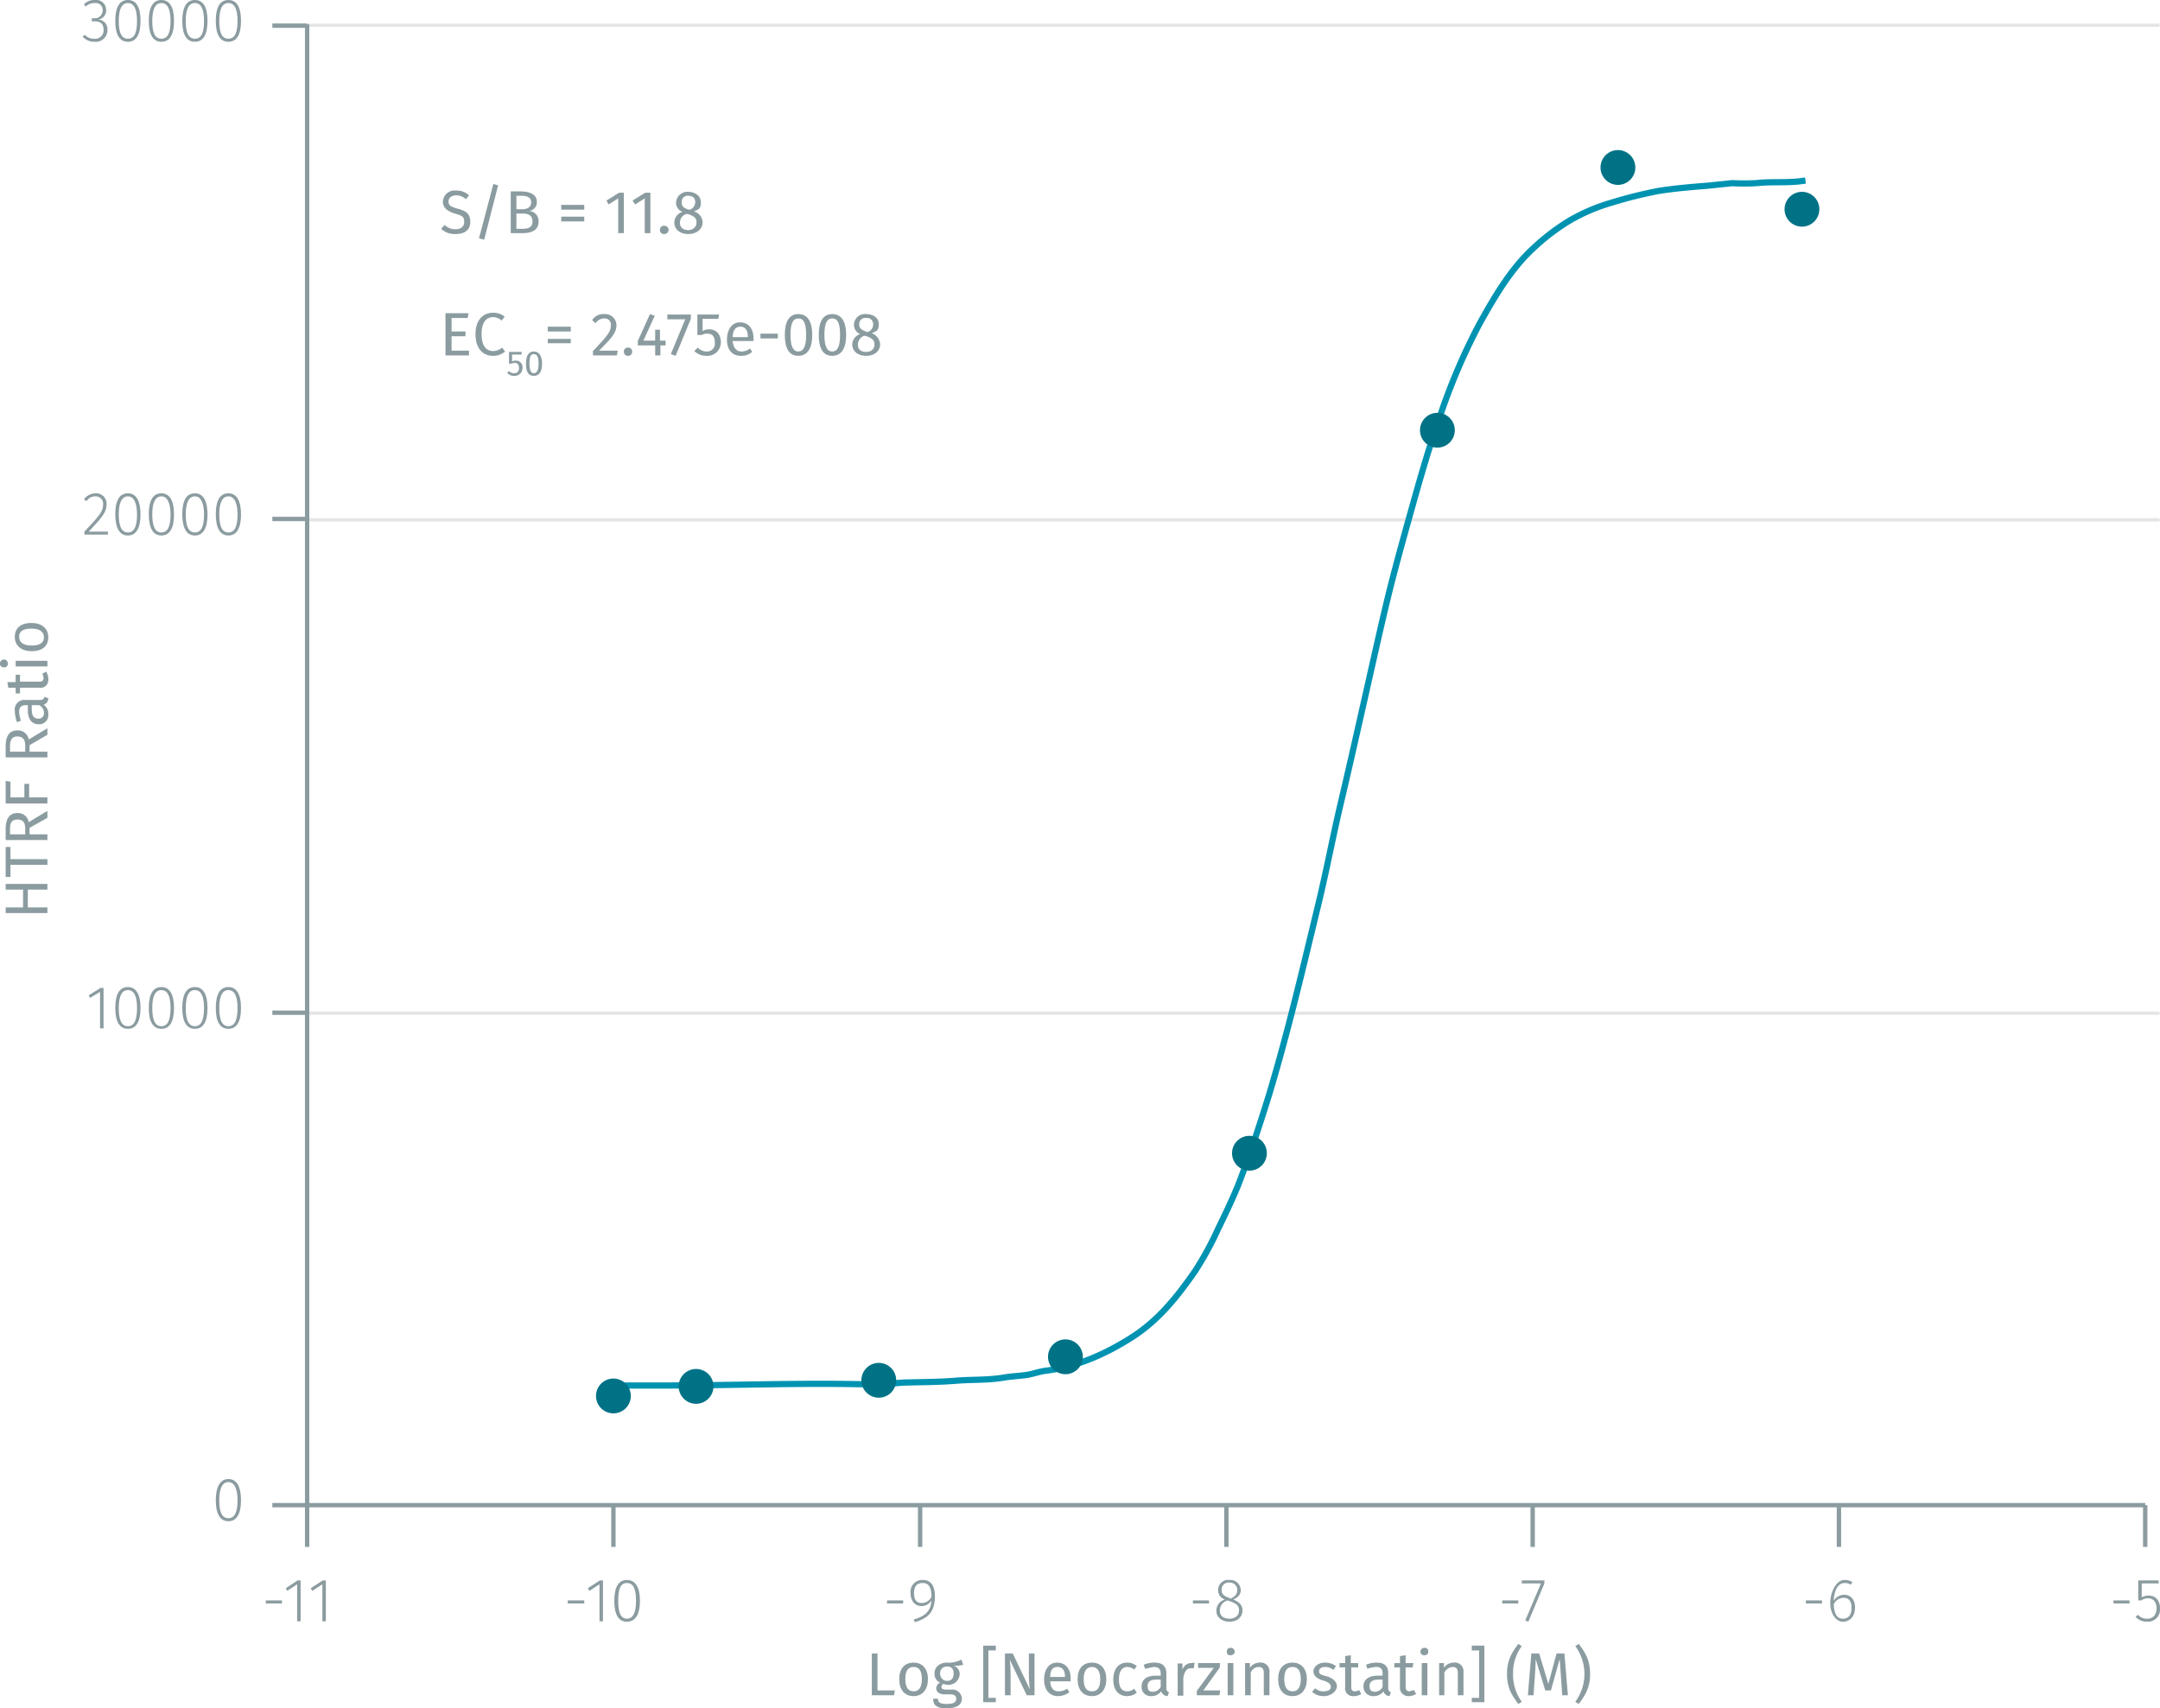 <svg xmlns="http://www.w3.org/2000/svg" xmlns:xlink="http://www.w3.org/1999/xlink" viewBox="0 0 496.5 392.7"><defs><symbol id="_1-deep-blue-circle" data-name="1-deep-blue-circle" viewBox="0 0 8 8"><path d="M8,4A4,4,0,1,1,4,0,4,4,0,0,1,8,4" fill="#007286"/></symbol></defs><title>assay-validation_h2ax-phospho-s139-2</title><line x1="70.5" y1="232.9" x2="496.4" y2="232.9" fill="none" stroke="#e5e5e5" stroke-miterlimit="10" stroke-width="0.75"/><line x1="70.5" y1="119.5" x2="496.4" y2="119.5" fill="none" stroke="#e5e5e5" stroke-miterlimit="10" stroke-width="0.75"/><line x1="70.5" y1="5.8" x2="496.4" y2="5.8" fill="none" stroke="#e5e5e5" stroke-miterlimit="10" stroke-width="0.75"/><line x1="70.6" y1="346" x2="493.1" y2="346" fill="none" stroke="#8b9ca0" stroke-miterlimit="10"/><line x1="70.6" y1="346" x2="70.6" y2="355.6" fill="none" stroke="#8b9ca0" stroke-miterlimit="10"/><g style="isolation:isolate"><path d="M66.1,373v.7H62.4V373Z" transform="translate(-1.3 -5.1)" fill="#8b9ca0"/><path d="M69.6,377.8v-8.5l-2.3,1.5-.3-.6,2.7-1.8h.7v9.4Z" transform="translate(-1.3 -5.1)" fill="#8b9ca0"/><path d="M75.4,377.8v-8.5l-2.3,1.5-.4-.6,2.8-1.8h.7v9.4Z" transform="translate(-1.3 -5.1)" fill="#8b9ca0"/></g><line x1="141" y1="346" x2="141" y2="355.6" fill="none" stroke="#8b9ca0" stroke-miterlimit="10"/><g style="isolation:isolate"><path d="M135.6,373v.7h-3.8V373Z" transform="translate(-1.3 -5.1)" fill="#8b9ca0"/><path d="M139.1,377.8v-8.5l-2.3,1.5-.4-.6,2.8-1.8h.7v9.4Z" transform="translate(-1.3 -5.1)" fill="#8b9ca0"/><path d="M148.4,373.1c0,3.2-1.1,4.8-3,4.8s-2.9-1.6-2.9-4.8,1-4.8,2.9-4.8S148.4,369.9,148.4,373.1Zm-5,0c0,2.9.7,4.1,2,4.1s2.1-1.2,2.1-4.1-.7-4.1-2.1-4.1S143.4,370.2,143.4,373.1Z" transform="translate(-1.3 -5.1)" fill="#8b9ca0"/></g><line x1="211.5" y1="346" x2="211.5" y2="355.6" fill="none" stroke="#8b9ca0" stroke-miterlimit="10"/><g style="isolation:isolate"><path d="M208.9,373v.7h-3.7V373Z" transform="translate(-1.3 -5.1)" fill="#8b9ca0"/><path d="M216.2,372c0,3.7-1.6,5.1-4.6,6l-.3-.6c2.5-.7,4-1.9,4.1-4.4a2.6,2.6,0,0,1-2.3,1.3c-1.4,0-2.5-1.1-2.5-3a2.7,2.7,0,0,1,2.8-3C215.3,368.3,216.2,369.7,216.2,372Zm-.8.2c0-2.2-.6-3.2-2-3.2s-2,.8-2,2.4.7,2.2,1.8,2.2A2.5,2.5,0,0,0,215.4,372.2Z" transform="translate(-1.3 -5.1)" fill="#8b9ca0"/></g><line x1="281.9" y1="346" x2="281.9" y2="355.6" fill="none" stroke="#8b9ca0" stroke-miterlimit="10"/><g style="isolation:isolate"><path d="M279.2,373v.7h-3.7V373Z" transform="translate(-1.3 -5.1)" fill="#8b9ca0"/><path d="M286.9,375.3c0,1.6-1.3,2.6-3,2.6s-3-1-3-2.5a2.6,2.6,0,0,1,2-2.6,2.2,2.2,0,0,1-1.6-2.2,2.3,2.3,0,0,1,2.6-2.3,2.4,2.4,0,0,1,2.6,2.3c0,1-.5,1.6-1.7,2.2C286.2,373.4,286.9,374.1,286.9,375.3Zm-.8,0c0-1.1-.6-1.6-2.1-2.1l-.5-.2a2.4,2.4,0,0,0-1.8,2.4c0,1.2.9,1.8,2.2,1.8S286.1,376.5,286.1,375.3Zm-2.3-2.9.4.2c1.1-.6,1.5-1.1,1.5-2a1.7,1.7,0,0,0-1.8-1.7,1.6,1.6,0,0,0-1.8,1.7C282.1,371.5,282.6,372,283.8,372.4Z" transform="translate(-1.3 -5.1)" fill="#8b9ca0"/></g><line x1="352.3" y1="346" x2="352.3" y2="355.6" fill="none" stroke="#8b9ca0" stroke-miterlimit="10"/><g style="isolation:isolate"><path d="M350.3,373v.7h-3.7V373Z" transform="translate(-1.3 -5.1)" fill="#8b9ca0"/><path d="M352.6,377.9l-.7-.3,3.6-8.5h-4.4v-.7h5.2v.7Z" transform="translate(-1.3 -5.1)" fill="#8b9ca0"/></g><line x1="422.7" y1="346" x2="422.7" y2="355.6" fill="none" stroke="#8b9ca0" stroke-miterlimit="10"/><g style="isolation:isolate"><path d="M420.1,373v.7h-3.7V373Z" transform="translate(-1.3 -5.1)" fill="#8b9ca0"/><path d="M427.7,374.6c0,2.1-1.2,3.3-2.8,3.3s-2.9-1.9-2.9-4.3,1.3-5.3,3.3-5.3a3.2,3.2,0,0,1,1.8.5l-.4.6a2.1,2.1,0,0,0-1.4-.4c-1.5,0-2.4,1.7-2.5,4.1a2.8,2.8,0,0,1,2.4-1.4C426.5,371.7,427.7,372.6,427.7,374.6Zm-.8.1c0-1.7-.8-2.3-1.8-2.3a2.6,2.6,0,0,0-2.3,1.5c.1,2.1.7,3.3,2.1,3.3S426.9,376.2,426.9,374.7Z" transform="translate(-1.3 -5.1)" fill="#8b9ca0"/></g><line x1="493.1" y1="346" x2="493.1" y2="355.6" fill="none" stroke="#8b9ca0" stroke-miterlimit="10"/><g style="isolation:isolate"><path d="M490.8,373v.7h-3.7V373Z" transform="translate(-1.3 -5.1)" fill="#8b9ca0"/><path d="M493.6,369.1v3.2a2.9,2.9,0,0,1,1.6-.4c1.6,0,2.6,1.1,2.6,2.9a2.8,2.8,0,0,1-2.9,3.1,3.5,3.5,0,0,1-2.7-1.1l.5-.5a2.8,2.8,0,0,0,2.2.9c1.3,0,2.1-.9,2.1-2.4s-.8-2.3-2-2.3a2.7,2.7,0,0,0-1.5.5h-.7v-4.6h4.7v.7Z" transform="translate(-1.3 -5.1)" fill="#8b9ca0"/></g><line x1="70.6" y1="346" x2="70.6" y2="5.6" fill="none" stroke="#8b9ca0" stroke-miterlimit="10"/><line x1="70.6" y1="346" x2="62.6" y2="346" fill="none" stroke="#8b9ca0" stroke-miterlimit="10"/><g style="isolation:isolate"><path d="M56.7,350c0,3.1-1,4.8-2.9,4.8s-2.9-1.7-2.9-4.8,1-4.9,2.9-4.9S56.7,346.8,56.7,350Zm-5,0c0,2.8.7,4.1,2.1,4.1s2.1-1.3,2.1-4.1-.8-4.2-2.1-4.2S51.7,347.1,51.7,350Z" transform="translate(-1.3 -5.1)" fill="#8b9ca0"/></g><line x1="70.6" y1="232.8" x2="62.6" y2="232.8" fill="none" stroke="#8b9ca0" stroke-miterlimit="10"/><g style="isolation:isolate"><path d="M24.3,241.5v-8.4L22,234.5l-.3-.6,2.7-1.7h.7v9.3Z" transform="translate(-1.3 -5.1)" fill="#8b9ca0"/><path d="M33.6,236.8c0,3.2-1,4.8-2.9,4.8s-2.9-1.6-2.9-4.8,1-4.8,2.9-4.8S33.6,233.7,33.6,236.8Zm-5,0c0,2.9.7,4.2,2.1,4.2s2.1-1.3,2.1-4.2-.8-4.1-2.1-4.1S28.6,233.9,28.6,236.8Z" transform="translate(-1.3 -5.1)" fill="#8b9ca0"/><path d="M41.3,236.8c0,3.2-1,4.8-2.9,4.8s-2.9-1.6-2.9-4.8,1-4.8,2.9-4.8S41.3,233.7,41.3,236.8Zm-5,0c0,2.9.7,4.2,2.1,4.2s2.1-1.3,2.1-4.2-.8-4.1-2.1-4.1S36.3,233.9,36.3,236.8Z" transform="translate(-1.3 -5.1)" fill="#8b9ca0"/><path d="M49,236.8c0,3.2-1,4.8-2.9,4.8s-2.9-1.6-2.9-4.8,1-4.8,2.9-4.8S49,233.7,49,236.8Zm-5,0c0,2.9.7,4.2,2.1,4.2s2.1-1.3,2.1-4.2-.8-4.1-2.1-4.1S44,233.9,44,236.8Z" transform="translate(-1.3 -5.1)" fill="#8b9ca0"/><path d="M56.7,236.8c0,3.2-1,4.8-2.9,4.8s-2.9-1.6-2.9-4.8,1-4.8,2.9-4.8S56.7,233.7,56.7,236.8Zm-5,0c0,2.9.7,4.2,2.1,4.2s2.1-1.3,2.1-4.2-.8-4.1-2.1-4.1S51.7,233.9,51.7,236.8Z" transform="translate(-1.3 -5.1)" fill="#8b9ca0"/></g><line x1="70.6" y1="119.3" x2="62.6" y2="119.3" fill="none" stroke="#8b9ca0" stroke-miterlimit="10"/><g style="isolation:isolate"><path d="M25.8,121c0,1.8-1,3-4.1,6.3h4.4v.7H20.7v-.7c3.5-3.7,4.3-4.6,4.3-6.3a1.7,1.7,0,0,0-1.8-1.8,2.3,2.3,0,0,0-2,1.1l-.6-.4a3.3,3.3,0,0,1,2.7-1.4A2.4,2.4,0,0,1,25.8,121Z" transform="translate(-1.3 -5.1)" fill="#8b9ca0"/><path d="M33.6,123.4c0,3.1-1,4.8-2.9,4.8s-2.9-1.7-2.9-4.9,1-4.8,2.9-4.8S33.6,120.2,33.6,123.4Zm-5-.1c0,2.9.7,4.2,2.1,4.2s2.1-1.3,2.1-4.1-.8-4.2-2.1-4.2S28.6,120.5,28.6,123.3Z" transform="translate(-1.3 -5.1)" fill="#8b9ca0"/><path d="M41.3,123.4c0,3.1-1,4.8-2.9,4.8s-2.9-1.7-2.9-4.9,1-4.8,2.9-4.8S41.3,120.2,41.3,123.4Zm-5-.1c0,2.9.7,4.2,2.1,4.2s2.1-1.3,2.1-4.1-.8-4.2-2.1-4.2S36.3,120.5,36.3,123.3Z" transform="translate(-1.3 -5.1)" fill="#8b9ca0"/><path d="M49,123.4c0,3.1-1,4.8-2.9,4.8s-2.9-1.7-2.9-4.9,1-4.8,2.9-4.8S49,120.2,49,123.4Zm-5-.1c0,2.9.7,4.2,2.1,4.2s2.1-1.3,2.1-4.1-.8-4.2-2.1-4.2S44,120.5,44,123.3Z" transform="translate(-1.3 -5.1)" fill="#8b9ca0"/><path d="M56.7,123.4c0,3.1-1,4.8-2.9,4.8s-2.9-1.7-2.9-4.9,1-4.8,2.9-4.8S56.7,120.2,56.7,123.4Zm-5-.1c0,2.9.7,4.2,2.1,4.2s2.1-1.3,2.1-4.1-.8-4.2-2.1-4.2S51.7,120.5,51.7,123.3Z" transform="translate(-1.3 -5.1)" fill="#8b9ca0"/></g><line x1="70.6" y1="5.9" x2="62.6" y2="5.9" fill="none" stroke="#8b9ca0" stroke-miterlimit="10"/><g style="isolation:isolate"><path d="M25.7,7.4a2.1,2.1,0,0,1-1.9,2.2A2.2,2.2,0,0,1,26,11.9a2.7,2.7,0,0,1-3,2.8,3.4,3.4,0,0,1-2.7-1.2l.5-.4A2.7,2.7,0,0,0,23,14a1.9,1.9,0,0,0,2.1-2.1c0-1.4-.8-1.9-2.1-1.9h-.6V9.3H23a1.8,1.8,0,0,0,1.9-1.8,1.6,1.6,0,0,0-1.8-1.7,2.9,2.9,0,0,0-2.1.8l-.4-.5a3.3,3.3,0,0,1,2.5-1A2.3,2.3,0,0,1,25.7,7.4Z" transform="translate(-1.3 -5.1)" fill="#8b9ca0"/><path d="M33.6,9.9c0,3.2-1,4.8-2.9,4.8s-2.9-1.6-2.9-4.8,1-4.8,2.9-4.8S33.6,6.7,33.6,9.9Zm-5,0c0,2.9.7,4.1,2.1,4.1s2.1-1.2,2.1-4.1S32,5.8,30.7,5.8,28.6,7,28.6,9.9Z" transform="translate(-1.3 -5.1)" fill="#8b9ca0"/><path d="M41.3,9.9c0,3.2-1,4.8-2.9,4.8s-2.9-1.6-2.9-4.8,1-4.8,2.9-4.8S41.3,6.7,41.3,9.9Zm-5,0c0,2.9.7,4.1,2.1,4.1s2.1-1.2,2.1-4.1-.8-4.1-2.1-4.1S36.3,7,36.3,9.9Z" transform="translate(-1.3 -5.1)" fill="#8b9ca0"/><path d="M49,9.9c0,3.2-1,4.8-2.9,4.8s-2.9-1.6-2.9-4.8,1-4.8,2.9-4.8S49,6.7,49,9.9Zm-5,0c0,2.9.7,4.1,2.1,4.1s2.1-1.2,2.1-4.1-.8-4.1-2.1-4.1S44,7,44,9.9Z" transform="translate(-1.3 -5.1)" fill="#8b9ca0"/><path d="M56.7,9.9c0,3.2-1,4.8-2.9,4.8s-2.9-1.6-2.9-4.8,1-4.8,2.9-4.8S56.7,6.7,56.7,9.9Zm-5,0c0,2.9.7,4.1,2.1,4.1s2.1-1.2,2.1-4.1-.8-4.1-2.1-4.1S51.7,7,51.7,9.9Z" transform="translate(-1.3 -5.1)" fill="#8b9ca0"/></g><path d="M415.6,46.7c-3.5.5-7.1.1-10.6.5a50.5,50.5,0,0,1-5.5,0l-5.8.6c-3.7.3-7.5.6-11.2,1.2a100.3,100.3,0,0,0-10.8,2.7,42.7,42.7,0,0,0-9.6,4.1,50.3,50.3,0,0,0-8.6,6.6c-5.1,4.8-8.7,11-12.1,17.1a141,141,0,0,0-8.8,20.4c-2.6,7.3-4.7,14.6-6.8,22.1s-4.2,15-6,22.6-3.4,14.9-5.1,22.4-3.4,15.1-5.2,22.7-3.2,15.1-5,22.6c-3.6,14.9-7.1,29.9-11.5,44.5-2.2,7.1-4.5,14.1-7.2,21-1.4,3.4-3,6.7-4.6,10a73.2,73.2,0,0,1-5.2,9.5c-4.1,5.9-8.4,11.3-14.5,15.2s-12.7,6.8-19.8,7.7c-1.6.2-3.1.8-4.6,1s-3.5.3-5.2.6c-3.6.6-7.3.4-10.9.7s-7.3.3-11,.4c-1.8,0-3.6.3-5.4.4h-5.5c-15.2-.3-30.3.3-45.5.3H142.4" transform="translate(-1.3 -5.1)" fill="none" stroke="#0093b1" stroke-linecap="square" stroke-miterlimit="10" stroke-width="1.43"/><g style="isolation:isolate"><path d="M109.1,50l-.7.9a3.3,3.3,0,0,0-2.2-.9c-1,0-1.8.5-1.8,1.4s.4,1.2,2.2,1.7,2.8,1.1,2.8,3-1.3,2.8-3.4,2.8a4.5,4.5,0,0,1-3.3-1.2l.8-.9a3.4,3.4,0,0,0,2.5,1c1.1,0,2-.5,2-1.7s-.4-1.4-2.1-1.9-2.8-1.3-2.8-2.8a2.7,2.7,0,0,1,3-2.5A4.1,4.1,0,0,1,109.1,50Z" transform="translate(-1.3 -5.1)" fill="#8b9ca0"/><path d="M112.6,60.2l-1.2-.3,3.3-12.5,1.1.3Z" transform="translate(-1.3 -5.1)" fill="#8b9ca0"/><path d="M125.1,56c0,2-1.5,2.7-3.8,2.7h-2.6V49.1h2.2c2.4,0,3.8.8,3.8,2.4a2,2,0,0,1-1.8,2.1A2.3,2.3,0,0,1,125.1,56ZM120,53.2h1.4c1.1,0,2-.5,2-1.6s-.9-1.5-2.3-1.5H120Zm3.7,2.8c0-1.4-1-1.8-2.1-1.8H120v3.5h1.3C122.7,57.7,123.7,57.4,123.7,56Z" transform="translate(-1.3 -5.1)" fill="#8b9ca0"/><path d="M135.6,52.2v1.1h-5.3V52.2Zm0,2.7V56h-5.3V54.9Z" transform="translate(-1.3 -5.1)" fill="#8b9ca0"/><path d="M143.4,58.7v-8l-2.2,1.4-.5-.9,2.9-1.8h1.1v9.3Z" transform="translate(-1.3 -5.1)" fill="#8b9ca0"/><path d="M149.5,58.7v-8l-2.2,1.4-.6-.9,2.9-1.8h1.2v9.3Z" transform="translate(-1.3 -5.1)" fill="#8b9ca0"/><path d="M155,57.9a1,1,0,0,1-1,1,.9.9,0,0,1-1-1,.9.9,0,0,1,1-.9A1,1,0,0,1,155,57.9Z" transform="translate(-1.3 -5.1)" fill="#8b9ca0"/><path d="M162.8,56.2c0,1.6-1.4,2.7-3.3,2.7s-3.2-1.1-3.2-2.6a2.6,2.6,0,0,1,1.9-2.5,2.2,2.2,0,0,1-1.5-2.2,2.6,2.6,0,0,1,2.8-2.4c1.4,0,2.9.8,2.9,2.4s-.5,1.6-1.6,2.1A2.7,2.7,0,0,1,162.8,56.2Zm-1.4.1c0-1.1-.5-1.5-2-2H159a2.1,2.1,0,0,0-1.4,2.1c0,1,.8,1.6,1.9,1.6S161.4,57.2,161.4,56.3ZM158,51.7c0,.9.6,1.3,1.7,1.6h.2a1.9,1.9,0,0,0,1.2-1.8c0-.8-.5-1.4-1.6-1.4A1.4,1.4,0,0,0,158,51.7Z" transform="translate(-1.3 -5.1)" fill="#8b9ca0"/></g><g style="isolation:isolate"><path d="M105.1,78.2v3.1h3.2v1.1h-3.2v3.3h4v1.1h-5.4V77.1H109l-.2,1.1Z" transform="translate(-1.3 -5.1)" fill="#8b9ca0"/><path d="M117.3,77.9l-.7.9a2.9,2.9,0,0,0-1.9-.8c-1.5,0-2.7,1-2.7,3.9s1.2,3.9,2.7,3.9a3.1,3.1,0,0,0,2-.8l.7.9a4,4,0,0,1-2.8,1c-2.3,0-4-1.7-4-5s1.8-4.9,4-4.9A4,4,0,0,1,117.3,77.9Z" transform="translate(-1.3 -5.1)" fill="#8b9ca0"/></g><g style="isolation:isolate"><path d="M119,86.6v1.6a1.3,1.3,0,0,1,.8-.2,1.5,1.5,0,0,1,1.6,1.7,1.8,1.8,0,0,1-1.9,1.8,1.9,1.9,0,0,1-1.6-.7l.4-.4a1.5,1.5,0,0,0,1.2.5c.7,0,1.1-.4,1.1-1.2s-.4-1.2-1-1.2l-.8.2h-.5V86h2.9v.6Z" transform="translate(-1.3 -5.1)" fill="#8b9ca0"/><path d="M125.9,88.7c0,1.8-.6,2.8-1.9,2.8s-1.8-1-1.8-2.8.6-2.8,1.8-2.8S125.9,86.9,125.9,88.7Zm-2.9,0c0,1.6.4,2.2,1,2.2s1.1-.6,1.1-2.2-.4-2.2-1.1-2.2S123,87.1,123,88.7Z" transform="translate(-1.3 -5.1)" fill="#8b9ca0"/></g><g style="isolation:isolate"><path d="M132.5,80.2v1.1h-5.3V80.2Zm0,2.8v1h-5.3V83Z" transform="translate(-1.3 -5.1)" fill="#8b9ca0"/><path d="M143,79.8c0,1.8-1.1,3-4,5.9h4.3l-.2,1.1h-5.5v-1c3.3-3.5,4.1-4.4,4.1-5.9a1.4,1.4,0,0,0-1.5-1.6,2.4,2.4,0,0,0-2,1.1l-.8-.7a3.1,3.1,0,0,1,2.8-1.4A2.6,2.6,0,0,1,143,79.8Z" transform="translate(-1.3 -5.1)" fill="#8b9ca0"/><path d="M146.6,86a.9.9,0,0,1-1,.9.9.9,0,0,1-.9-.9.9.9,0,0,1,.9-1A.9.9,0,0,1,146.6,86Z" transform="translate(-1.3 -5.1)" fill="#8b9ca0"/><path d="M153.1,84.5v2.3h-1.2V84.5h-4v-1l2.8-6.2,1.1.4-2.6,5.7h2.7V80.9h1.1v2.5h1.3v1.1Z" transform="translate(-1.3 -5.1)" fill="#8b9ca0"/><path d="M156.6,86.9l-1.1-.4,3.3-8h-4.1V77.4h5.4v1Z" transform="translate(-1.3 -5.1)" fill="#8b9ca0"/><path d="M162.8,78.4v2.8a2.8,2.8,0,0,1,1.5-.4c1.6,0,2.7,1.1,2.7,3a3.1,3.1,0,0,1-3.3,3.1,3.9,3.9,0,0,1-2.8-1.1l.8-.8a2.7,2.7,0,0,0,2,.9,1.8,1.8,0,0,0,1.9-2.1c0-1.5-.7-2-1.7-2a2.8,2.8,0,0,0-1.3.3h-1V77.4h5l-.2,1Z" transform="translate(-1.3 -5.1)" fill="#8b9ca0"/><path d="M174.5,83.5h-4.8c.2,1.7,1,2.4,2,2.4a3.1,3.1,0,0,0,2-.7l.5.8a3.7,3.7,0,0,1-2.6.9c-2,0-3.2-1.4-3.2-3.7s1.1-4,3-4,3.1,1.4,3.1,3.7Zm-1.3-1c0-1.5-.6-2.3-1.7-2.3s-1.7.7-1.8,2.4h3.5Z" transform="translate(-1.3 -5.1)" fill="#8b9ca0"/><path d="M180.1,81.8v1.1h-4V81.8Z" transform="translate(-1.3 -5.1)" fill="#8b9ca0"/><path d="M188,82.1c0,3.1-1.1,4.8-3.2,4.8s-3.1-1.7-3.1-4.8,1-4.8,3.1-4.8S188,79,188,82.1Zm-5,0c0,2.8.7,3.8,1.8,3.8s1.8-1,1.8-3.8-.6-3.8-1.8-3.8S183,79.4,183,82.1Z" transform="translate(-1.3 -5.1)" fill="#8b9ca0"/><path d="M195.8,82.1c0,3.1-1.1,4.8-3.2,4.8s-3.1-1.7-3.1-4.8,1-4.8,3.1-4.8S195.8,79,195.8,82.1Zm-5,0c0,2.8.7,3.8,1.8,3.8s1.8-1,1.8-3.8-.6-3.8-1.8-3.8S190.8,79.4,190.8,82.1Z" transform="translate(-1.3 -5.1)" fill="#8b9ca0"/><path d="M203.6,84.3c0,1.5-1.3,2.6-3.2,2.6s-3.2-1.1-3.2-2.6a2.6,2.6,0,0,1,1.8-2.4,2.3,2.3,0,0,1-1.4-2.2,2.5,2.5,0,0,1,2.8-2.4c1.4,0,2.9.7,2.9,2.3s-.6,1.6-1.6,2.1A2.9,2.9,0,0,1,203.6,84.3Zm-1.3,0c0-1-.5-1.5-2.1-2h-.3a2.2,2.2,0,0,0-1.4,2.1c0,1,.7,1.6,1.9,1.6S202.3,85.3,202.3,84.3Zm-3.5-4.6c0,1,.7,1.3,1.8,1.7h.2a1.8,1.8,0,0,0,1.2-1.7,1.4,1.4,0,0,0-1.6-1.5A1.4,1.4,0,0,0,198.8,79.7Z" transform="translate(-1.3 -5.1)" fill="#8b9ca0"/></g><g style="isolation:isolate"><path d="M207,393.7l-.2,1.1h-5.1v-9.6H203v8.5Z" transform="translate(-1.3 -5.1)" fill="#8b9ca0"/><path d="M214.6,391.1c0,2.3-1.2,3.9-3.3,3.9s-3.3-1.5-3.3-3.9,1.2-3.8,3.3-3.8S214.6,388.8,214.6,391.1Zm-5.2,0c0,1.9.7,2.8,1.9,2.8s1.9-.9,1.9-2.8-.6-2.8-1.9-2.8S209.4,389.2,209.4,391.1Z" transform="translate(-1.3 -5.1)" fill="#8b9ca0"/><path d="M220.5,388a2,2,0,0,1,1.4,1.9,2.6,2.6,0,0,1-2.9,2.5l-.9-.2a1,1,0,0,0-.4.7c0,.3.2.6,1,.6h1.2a2.2,2.2,0,0,1,2.5,2.1c0,1.4-1.2,2.2-3.5,2.2s-3.1-.7-3.1-2.2h1.1c0,.8.4,1.2,2,1.2s2.2-.4,2.2-1.2-.6-1-1.5-1h-1.2c-1.3,0-1.9-.7-1.9-1.4a1.5,1.5,0,0,1,.9-1.3,2.2,2.2,0,0,1-1.3-2.1c0-1.5,1.2-2.5,2.9-2.5a6.2,6.2,0,0,0,3.3-.7l.4,1.2A7.2,7.2,0,0,1,220.5,388Zm-3.1,1.8a1.6,1.6,0,0,0,1.6,1.7c1,0,1.5-.6,1.5-1.7s-.5-1.6-1.5-1.6A1.5,1.5,0,0,0,217.4,389.8Z" transform="translate(-1.3 -5.1)" fill="#8b9ca0"/><path d="M228.5,384.5v10.9h1.7v1h-2.9v-13h2.9v1.1Z" transform="translate(-1.3 -5.1)" fill="#8b9ca0"/><path d="M237.3,394.8l-3.9-8.2a30.5,30.5,0,0,1,.2,3.8v4.4h-1.3v-9.6h1.8l3.9,8.2c0-.3-.2-1.8-.2-3v-5.2h1.3v9.6Z" transform="translate(-1.3 -5.1)" fill="#8b9ca0"/><path d="M247.4,391.6h-4.7c.1,1.7.9,2.3,1.9,2.3a3.6,3.6,0,0,0,2-.6l.5.8a4.3,4.3,0,0,1-2.6.9c-2,0-3.2-1.5-3.2-3.8s1.1-3.9,3-3.9,3.1,1.4,3.1,3.6Zm-1.3-1.1c0-1.4-.6-2.2-1.7-2.2s-1.7.7-1.7,2.3h3.4Z" transform="translate(-1.3 -5.1)" fill="#8b9ca0"/><path d="M255.6,391.1c0,2.3-1.2,3.9-3.3,3.9s-3.3-1.5-3.3-3.9,1.2-3.8,3.3-3.8S255.6,388.8,255.6,391.1Zm-5.2,0c0,1.9.6,2.8,1.9,2.8s1.9-.9,1.9-2.8-.7-2.8-1.9-2.8S250.4,389.2,250.4,391.1Z" transform="translate(-1.3 -5.1)" fill="#8b9ca0"/><path d="M262.6,388.1l-.6.8a2.5,2.5,0,0,0-1.6-.6c-1.1,0-1.9.9-1.9,2.9s.8,2.7,1.9,2.7a2.5,2.5,0,0,0,1.6-.6l.6.9a3.5,3.5,0,0,1-2.2.8c-2,0-3.2-1.4-3.2-3.8s1.2-3.9,3.2-3.9A3.2,3.2,0,0,1,262.6,388.1Z" transform="translate(-1.3 -5.1)" fill="#8b9ca0"/><path d="M270,394.1l-.3.9a1.6,1.6,0,0,1-1.5-1.1A2.7,2.7,0,0,1,266,395a2.1,2.1,0,0,1-2.3-2.2c0-1.6,1.2-2.5,3.2-2.5h1.2v-.5c0-1.1-.6-1.5-1.6-1.5l-2,.4-.3-.9a6,6,0,0,1,2.6-.5c1.7,0,2.6.9,2.6,2.4v3.4A.9.9,0,0,0,270,394.1Zm-1.9-1.2v-1.7h-1c-1.4,0-2,.5-2,1.5s.4,1.3,1.2,1.3A2.1,2.1,0,0,0,268.1,392.9Z" transform="translate(-1.3 -5.1)" fill="#8b9ca0"/><path d="M275.9,387.3l-.2,1.3H275c-.9,0-1.4.7-1.7,2.1v4.2H272v-7.4h1.1v1.5a2.1,2.1,0,0,1,2-1.6Z" transform="translate(-1.3 -5.1)" fill="#8b9ca0"/><path d="M277.9,393.7h3.9l-.2,1.1h-5.2v-1l3.9-5.3h-3.6v-1.1h5v1Z" transform="translate(-1.3 -5.1)" fill="#8b9ca0"/><path d="M285.1,384.8c0,.5-.4.8-1,.8a.7.7,0,0,1-.8-.8.8.8,0,0,1,.8-.9A.9.9,0,0,1,285.1,384.8Zm-1.6,10v-7.4h1.3v7.4Z" transform="translate(-1.3 -5.1)" fill="#8b9ca0"/><path d="M293.1,389.5v5.3h-1.3v-5.1c0-1.1-.5-1.4-1.2-1.4a2,2,0,0,0-1.8,1.3v5.2h-1.3v-7.4h1.1v1.1a2.7,2.7,0,0,1,2.2-1.2A2,2,0,0,1,293.1,389.5Z" transform="translate(-1.3 -5.1)" fill="#8b9ca0"/><path d="M301.7,391.1c0,2.3-1.2,3.9-3.3,3.9s-3.3-1.5-3.3-3.9,1.2-3.8,3.3-3.8S301.7,388.8,301.7,391.1Zm-5.2,0c0,1.9.7,2.8,1.9,2.8s1.9-.9,1.9-2.8-.6-2.8-1.9-2.8S296.5,389.2,296.5,391.1Z" transform="translate(-1.3 -5.1)" fill="#8b9ca0"/><path d="M308.4,388.1l-.6.9a2.8,2.8,0,0,0-1.9-.7c-.9,0-1.4.4-1.4,1s.4.8,1.6,1.1,2.5,1.1,2.5,2.3-1.4,2.3-2.9,2.3a3.8,3.8,0,0,1-2.8-1l.7-.8a2.7,2.7,0,0,0,2,.7c1,0,1.6-.4,1.6-1s-.4-1.1-1.8-1.5-2.2-1.1-2.2-2.1,1.1-2,2.6-2A4.2,4.2,0,0,1,308.4,388.1Z" transform="translate(-1.3 -5.1)" fill="#8b9ca0"/><path d="M312.5,395a1.8,1.8,0,0,1-2-2.1v-4.5h-1.3v-1h1.3v-1.6l1.3-.2v1.8h1.7v1h-1.6v4.4c0,.8.2,1.1.8,1.1a1.7,1.7,0,0,0,1-.3l.5.9A3,3,0,0,1,312.5,395Z" transform="translate(-1.3 -5.1)" fill="#8b9ca0"/><path d="M321,394.1l-.3.9a1.5,1.5,0,0,1-1.4-1.1,2.7,2.7,0,0,1-2.2,1.1,2.2,2.2,0,0,1-2.4-2.2c0-1.6,1.2-2.5,3.3-2.5h1.1v-.5c0-1.1-.5-1.5-1.5-1.5a7.9,7.9,0,0,0-2,.4l-.3-.9a5.9,5.9,0,0,1,2.5-.5c1.8,0,2.6.9,2.6,2.4v3.4A.9.9,0,0,0,321,394.1Zm-1.9-1.2v-1.7h-.9q-2.1,0-2.1,1.5c0,.9.4,1.3,1.3,1.3A2,2,0,0,0,319.1,392.9Z" transform="translate(-1.3 -5.1)" fill="#8b9ca0"/><path d="M325.1,395a1.9,1.9,0,0,1-2-2.1v-4.5h-1.3v-1h1.3v-1.6l1.3-.2v1.8h1.8l-.2,1h-1.6v4.4c0,.8.3,1.1.9,1.1l1-.3.5.9A3.1,3.1,0,0,1,325.1,395Z" transform="translate(-1.3 -5.1)" fill="#8b9ca0"/><path d="M329.6,384.8c0,.5-.3.8-.9.8a.8.8,0,0,1-.9-.8.9.9,0,0,1,.9-.9A.8.8,0,0,1,329.6,384.8Zm-1.5,10v-7.4h1.3v7.4Z" transform="translate(-1.3 -5.1)" fill="#8b9ca0"/><path d="M337.7,389.5v5.3h-1.3v-5.1c0-1.1-.5-1.4-1.2-1.4a2.3,2.3,0,0,0-1.9,1.3v5.2h-1.2v-7.4h1.1v1.1a2.7,2.7,0,0,1,2.2-1.2A2,2,0,0,1,337.7,389.5Z" transform="translate(-1.3 -5.1)" fill="#8b9ca0"/><path d="M339.6,396.4v-1h1.7V384.5h-1.7v-1.1h2.9v13Z" transform="translate(-1.3 -5.1)" fill="#8b9ca0"/><path d="M349.1,389.9a10.4,10.4,0,0,0,2,6.4l-.8.5c-1.4-1.9-2.6-3.6-2.6-6.9s1.2-5,2.6-6.9l.8.5A10.4,10.4,0,0,0,349.1,389.9Z" transform="translate(-1.3 -5.1)" fill="#8b9ca0"/><path d="M360.4,394.8l-.3-4.3c-.1-1.6-.2-3.2-.3-4l-2,7.2h-1.3l-2.2-7.2c0,1.1-.1,2.6-.2,4.1l-.3,4.2h-1.3l.8-9.6h1.8l2.1,7,1.9-7h1.8l.8,9.6Z" transform="translate(-1.3 -5.1)" fill="#8b9ca0"/><path d="M366.8,389.9c0,3.3-1.2,5-2.6,6.9l-.8-.5a10.8,10.8,0,0,0,0-12.8l.8-.5C365.6,384.9,366.8,386.6,366.8,389.9Z" transform="translate(-1.3 -5.1)" fill="#8b9ca0"/></g><g style="isolation:isolate"><path d="M7.7,213.7h4.5V215H2.6v-1.3h4v-4.1h-4v-1.3h9.6v1.3H7.7Z" transform="translate(-1.3 -5.1)" fill="#8b9ca0"/><path d="M3.7,202.6h8.5v1.3H3.7v2.8H2.6v-6.9H3.7Z" transform="translate(-1.3 -5.1)" fill="#8b9ca0"/><path d="M8.1,196.9h4.1v1.3H2.6v-2.5c0-2.4.9-3.7,2.7-3.7a2.5,2.5,0,0,1,2.6,2.1l4.3-2.6v1.6l-4.1,2.3Zm-2.8-3.4c-1.2,0-1.7.6-1.7,2.2v1.2H7.1v-1.3C7.1,194.2,6.6,193.5,5.3,193.5Z" transform="translate(-1.3 -5.1)" fill="#8b9ca0"/><path d="M3.7,188.4H6.9v-3.1H8v3.1h4.2v1.4H2.6v-5.2l1.1.2Z" transform="translate(-1.3 -5.1)" fill="#8b9ca0"/><path d="M8.1,177.9h4.1v1.3H2.6v-2.5c0-2.5.9-3.7,2.7-3.7a2.5,2.5,0,0,1,2.6,2.1l4.3-2.6V174l-4.1,2.4Zm-2.8-3.5c-1.2,0-1.7.7-1.7,2.3v1.2H7.1v-1.4C7.1,175.2,6.6,174.4,5.3,174.4Z" transform="translate(-1.3 -5.1)" fill="#8b9ca0"/><path d="M11.5,165.3l.9.3a1.5,1.5,0,0,1-1.1,1.5,2.4,2.4,0,0,1,1.1,2.2,2.1,2.1,0,0,1-2.2,2.3c-1.6,0-2.5-1.2-2.5-3.2v-1.2H7.2c-1.1,0-1.5.6-1.5,1.6a10,10,0,0,0,.4,2l-.9.3a8,8,0,0,1-.5-2.6A2.2,2.2,0,0,1,7.1,166h3.4C11.2,166,11.4,165.7,11.5,165.3Zm-1.2,1.9H8.6v1q0,2.1,1.5,2.1a1.2,1.2,0,0,0,1.3-1.3A1.9,1.9,0,0,0,10.3,167.2Z" transform="translate(-1.3 -5.1)" fill="#8b9ca0"/><path d="M12.4,161.2a1.8,1.8,0,0,1-2.1,2H5.9v1.3h-1v-1.3H3.2L3,161.9H4.9v-1.7h1v1.6h4.4c.7,0,1-.2,1-.8a1.7,1.7,0,0,0-.3-1l.9-.5A3,3,0,0,1,12.4,161.2Z" transform="translate(-1.3 -5.1)" fill="#8b9ca0"/><path d="M2.2,156.7a.9.9,0,0,1,.9.9.8.8,0,0,1-.9.9.8.8,0,0,1-.9-.9A.9.9,0,0,1,2.2,156.7Zm10,1.6H4.9V157h7.3Z" transform="translate(-1.3 -5.1)" fill="#8b9ca0"/><path d="M8.5,148.3c2.3,0,3.9,1.2,3.9,3.3s-1.5,3.2-3.8,3.2-3.9-1.2-3.9-3.3S6.2,148.3,8.5,148.3Zm.1,5.2c1.9,0,2.8-.7,2.8-1.9s-.9-2-2.9-2-2.8.7-2.8,1.9S6.6,153.5,8.6,153.5Z" transform="translate(-1.3 -5.1)" fill="#8b9ca0"/></g><use width="8" height="8" transform="translate(137 316.9)" xlink:href="#_1-deep-blue-circle"/><use width="8" height="8" transform="translate(156 314.7)" xlink:href="#_1-deep-blue-circle"/><use width="8" height="8" transform="translate(198 313.3)" xlink:href="#_1-deep-blue-circle"/><use width="8" height="8" transform="translate(240.9 307.9)" xlink:href="#_1-deep-blue-circle"/><use width="8" height="8" transform="translate(283.2 261.1)" xlink:href="#_1-deep-blue-circle"/><use width="8" height="8" transform="translate(326.4 94.9)" xlink:href="#_1-deep-blue-circle"/><use width="8" height="8" transform="translate(367.9 34.5)" xlink:href="#_1-deep-blue-circle"/><use width="8" height="8" transform="translate(410.2 44.1)" xlink:href="#_1-deep-blue-circle"/></svg>